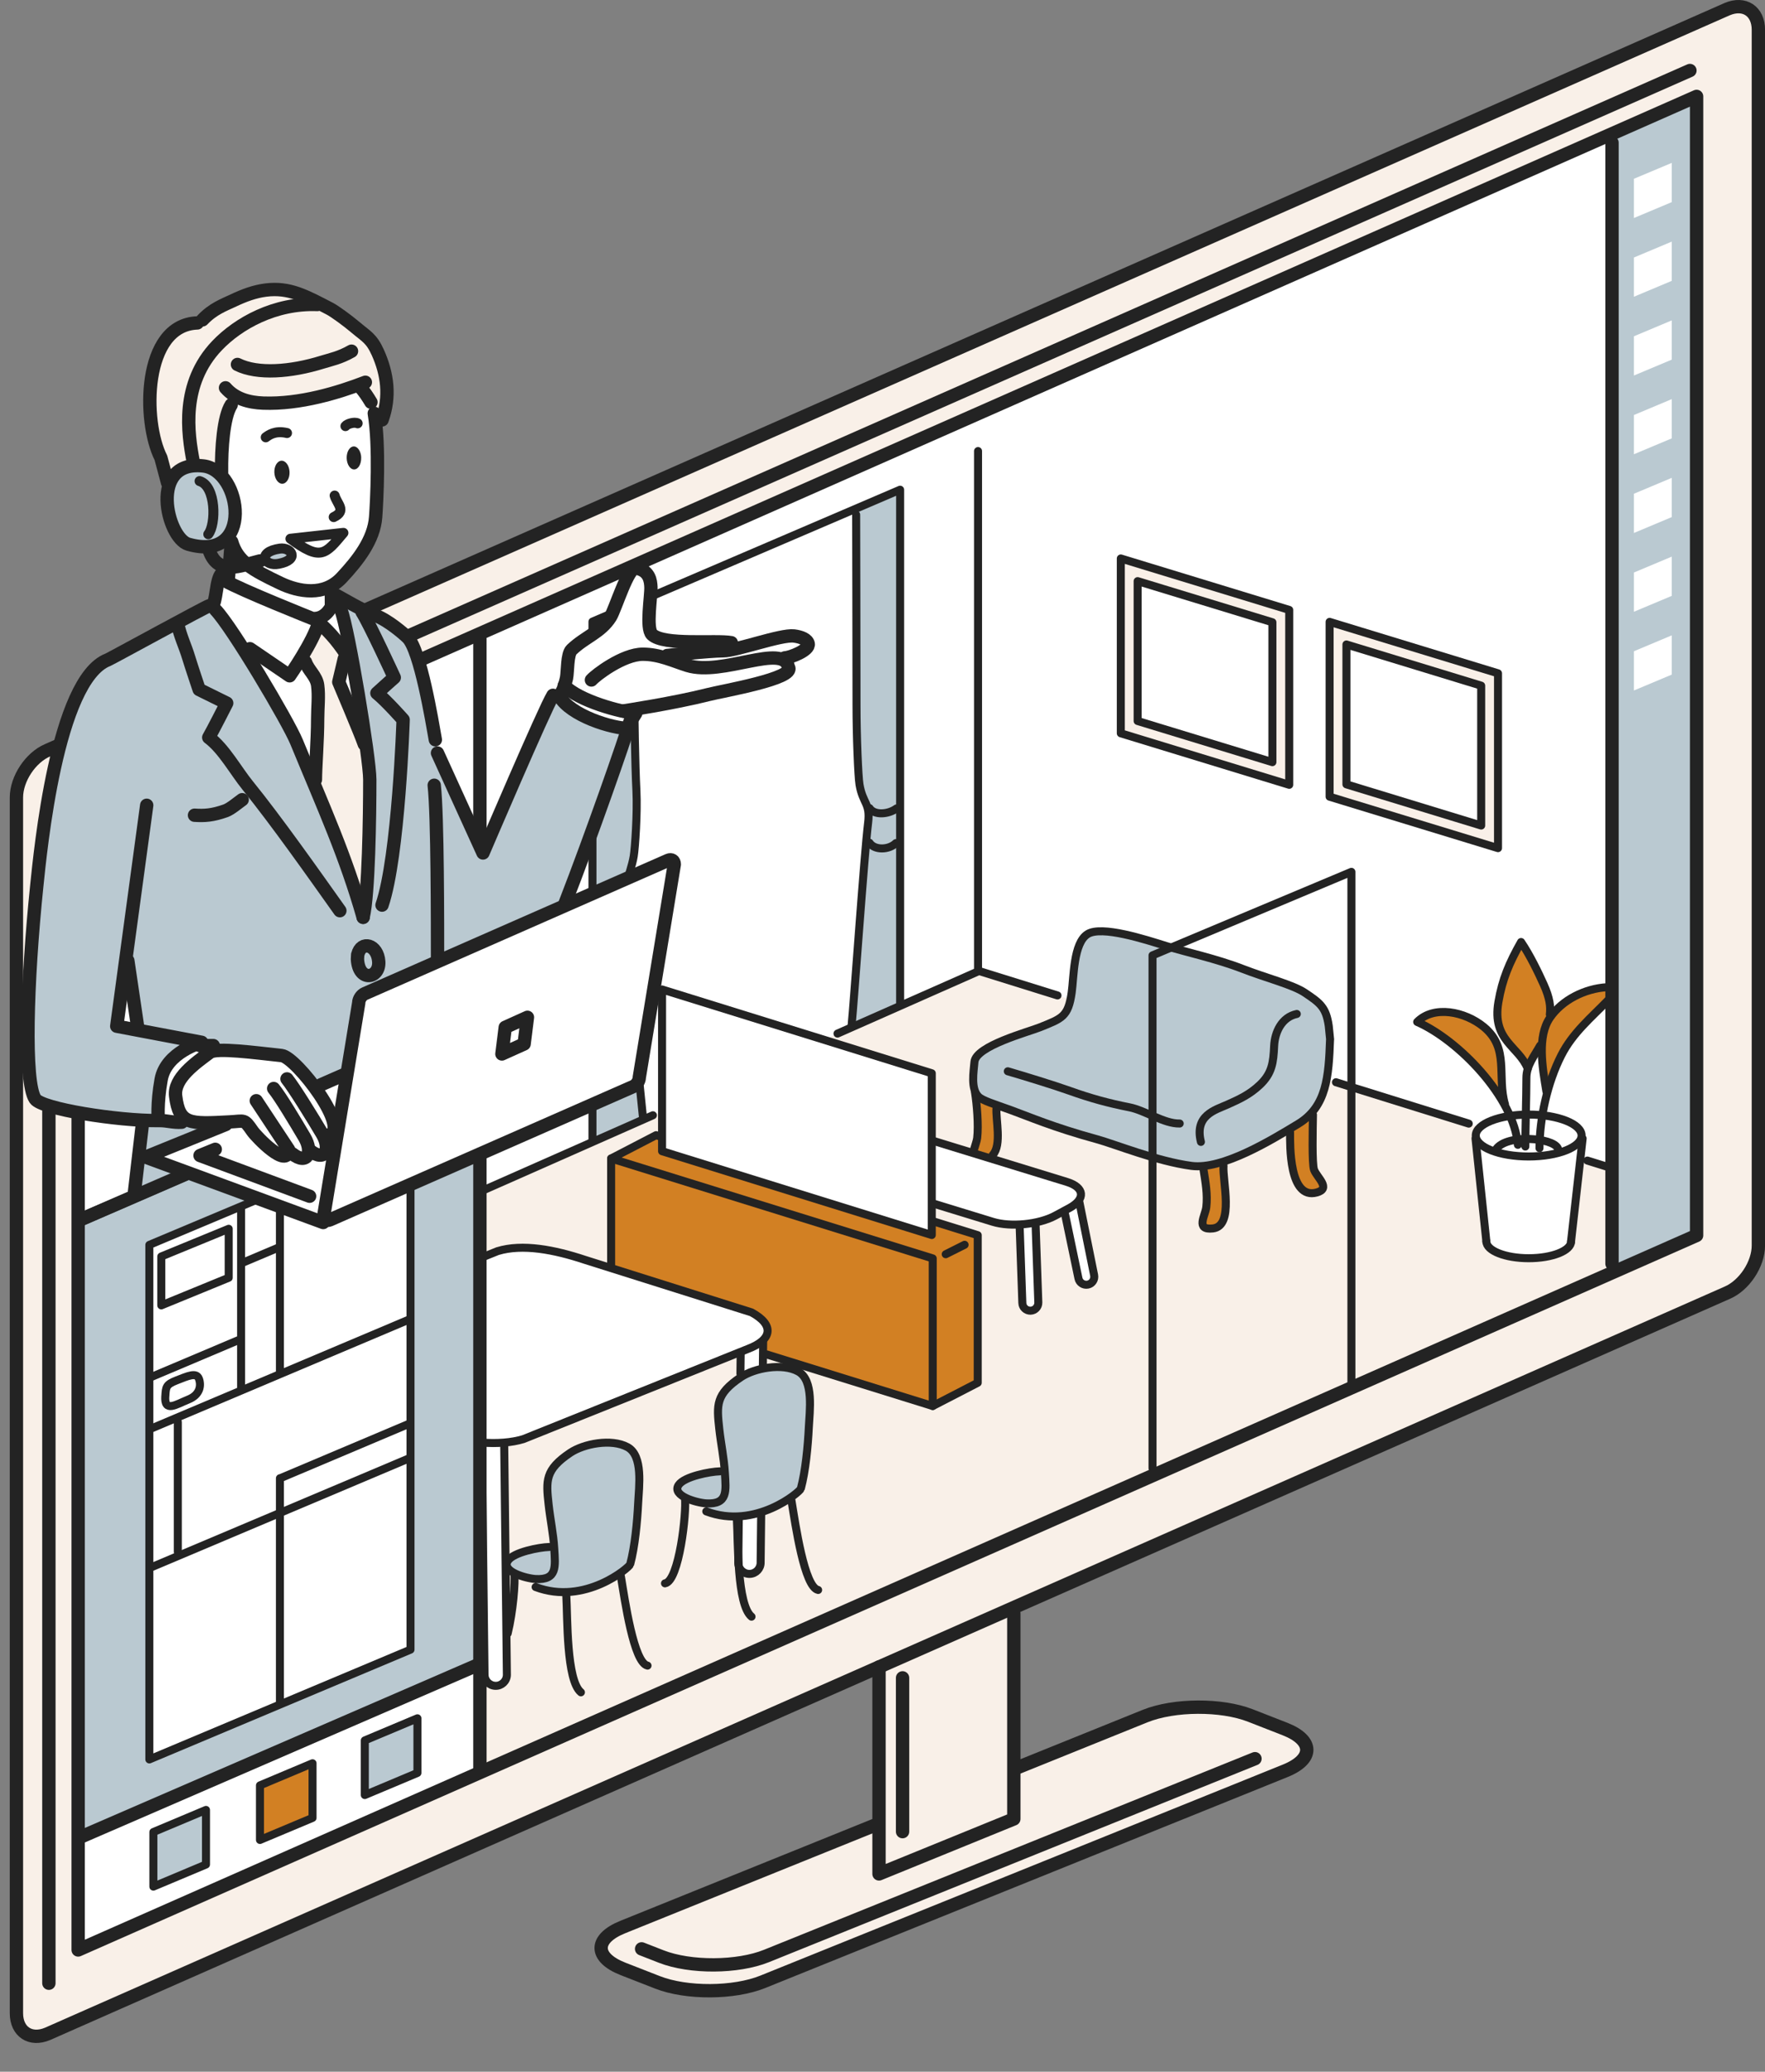 <?xml version="1.0" encoding="UTF-8"?>
<svg id="_レイヤー_2" data-name="レイヤー 2" xmlns="http://www.w3.org/2000/svg" viewBox="0 0 354.54 416.03">
  <rect x="0" y="0" width="354.54" height="416.03" fill="#808080" stroke="none"/>
  <defs>
    <style>
      .cls-1, .cls-2, .cls-3, .cls-4 {
        fill: none;
      }

      .cls-5 {
        fill: #f9f0e8;
      }

      .cls-6 {
        fill: #fff;
      }

      .cls-7 {
        fill: #bac9d1;
      }

      .cls-8 {
        fill: #d28023;
      }

      .cls-9 {
        fill: #232323;
      }

      .cls-2 {
        stroke-width: 2.68px;
      }

      .cls-2, .cls-3, .cls-4 {
        stroke: #232323;
        stroke-linecap: round;
        stroke-linejoin: round;
      }

      .cls-3 {
        stroke-width: 2.01px;
      }

      .cls-4 {
        stroke-width: 1.61px;
      }
    </style>
  </defs>
  <g id="_テキスト" data-name="テキスト">
    <g>
      <g>
        <path class="cls-5" d="m9.58,150.65L346.93,1.84c3.45-1.47,6.28.4,6.28,4.15v244.13c0,3.75-2.82,8.03-6.28,9.5l-143.27,63.2v32.44s26.37-10.65,26.37-10.65c5.8-2.34,15.32-2.39,21.14-.11l6.94,2.71c5.83,2.28,5.85,6.06.05,8.4l-104.94,42.37c-5.8,2.34-15.32,2.39-21.14.11l-6.94-2.71c-5.83-2.28-5.85-6.06-.05-8.4l51.48-20.78v-31.43S9.58,408.42,9.58,408.42c-3.45,1.47-6.28-.39-6.28-4.15v-244.13c0-3.75,2.82-8.03,6.28-9.5Z"/>
        <polygon class="cls-6" points="340.8 248.09 15.7 391.58 15.7 162.85 340.8 19.36 340.8 248.09"/>
        <polygon class="cls-5" points="196.69 195 323.8 234.6 324.1 255.12 96.4 355.71 97.02 239.05 196.7 194.97 196.69 195"/>
        <path class="cls-7" d="m127.84,158.8c-.54-10.7-.49-37.68-.49-37.68l-8.34,3.7-.13,104.21,10.7-4.24c-.54-5.35-3.91-34.89-4.68-41.12-.49-3.99,1.75-7.89,2.4-11.77.27-1.61.76-8.69.54-13.11Z"/>
        <path class="cls-7" d="m172.05,141.68c0,6.15.33,14.25.6,15.85.65,3.88,2.22,3.7,1.73,7.69-.77,6.23-2.8,35.5-3.33,40.85l9.81-4.24-.05-103.5-8.87,3.84s.11,28.79.11,39.5Z"/>
        <path class="cls-7" d="m208.87,206.32c4.48-1.8,5.71-2.12,6.41-6.97.45-3.13.32-9.98,3.21-11.77,2.81-1.74,11.46,1.05,15.79,2.41,3.73,1.17,10.11,2.55,15.25,4.55,4.82,1.87,10.17,3.21,12.57,4.82,3.1,2.07,4.28,2.94,4.82,6.69l.27,2.68c-.27,7.49-.66,13.5-6.42,16.99-5.32,3.22-15.15,9.25-21.4,8.43-6.95-.92-15.38-4.36-19-5.35-8.83-2.41-13.73-4.57-17.39-5.89-3.2-1.16-5.62-1.87-6.42-2.68-1.58-1.58-.97-4.93-.8-6.96.27-3.21,10.82-6.01,13.12-6.94Z"/>
        <path class="cls-8" d="m263.7,224.49c-.05,2.71-.18,9.26.27,10.43.59,1.56,3.48,3.75.53,4.55-5.58,1.53-5.35-9.58-5.35-12.05l4.55-2.94Z"/>
        <path class="cls-8" d="m241.76,234.93l4.01-.8c-.24,2.92,2.19,12.09-2.14,12.57-3.55.4-1.53-2.54-1.32-4.27.3-2.55-.17-5.1-.55-7.5Z"/>
        <path class="cls-8" d="m195.82,220.11l4.35,2.34c-.24,2.92,1.78,9.85-2.56,10.34-3.55.4-1.53-2.54-1.32-4.27.3-2.55-.09-6-.47-8.41Z"/>
        <path class="cls-6" d="m166.22,230.07l2.84-1.53c3.3-1.79,8.94-2.34,12.53-1.24l32.7,10.04c2.74.84,3.52,2.42,2.26,3.91l.28.25,2.94,14.58c.17.87-.39,1.72-1.26,1.89-.87.17-1.72-.39-1.89-1.26l-2.56-13.73-2.11,1.14c-1.15.62-2.57,1.09-4.1,1.39l.16.67.54,15.38c.02.89-.67,1.62-1.56,1.65-.89.02-1.63-.67-1.65-1.56l-.54-15.38.16-.38c-2,.12-3.97-.04-5.54-.53l-32.7-10.04c-3.59-1.1-3.82-3.46-.52-5.25Z"/>
        <polygon class="cls-8" points="131.79 227.96 196.4 248.04 196.4 277.68 187.36 282.35 122.76 262.28 122.76 232.64 131.79 227.96"/>
        <polygon class="cls-6" points="187.17 248.01 132.99 231.18 132.99 198.7 187.17 215.53 187.17 248.01"/>
        <path class="cls-6" d="m96.4,252.67l3.54-1.42c5.02-1.54,11.43-.29,17.54,1.74l33.47,10.55c3.32,1.8,4.04,3.84,2.35,5.54l-.52,44.68c.03,1.24-.94,2.27-2.18,2.31-1.24.04-2.28-.94-2.31-2.18l.49-42.41-43.65,17.52c-1.19.37-2.55.6-3.99.71l.13.23.54,46.43c-.03,1.24-1.07,2.22-2.31,2.18-1.24-.03-2.22-1.07-2.18-2.31l-.54-46.43.11-.12c-.17-.01-.33-.02-.5-.04v-36.97Z"/>
        <path class="cls-7" d="m136.31,298.22c1.16-1.73,6.37-2.69,8.23-2.74,0,0,1.08.4,1.07.27-.18-2.95-.79-5.81-1.13-8.83-.53-4.77-.74-6.96,4.35-10.37,2.71-1.82,8.27-2.9,11.5-1.14,3.19,1.74,2.3,7.93,2.14,11.24-.18,3.69-.64,8.76-1.61,12.31-.16.6-9.1,8.29-18.99,4.55,0,0,.19-1.6,0-1.61-1.85-.1-7.02-1.5-5.56-3.69Z"/>
        <path class="cls-7" d="m102.03,313.41c1.16-1.73,6.37-2.69,8.23-2.74,0,0,1.07.34,1.07.27-.18-2.95-.79-5.81-1.13-8.83-.53-4.76-.74-6.96,4.35-10.37,2.71-1.82,8.27-2.9,11.5-1.14,3.19,1.74,2.3,7.93,2.14,11.24-.18,3.69-.64,8.76-1.61,12.31-.16.6-9.1,8.29-18.99,4.55,0,0,.19-1.6,0-1.61-1.85-.1-7.02-1.5-5.56-3.69Z"/>
        <path class="cls-8" d="m311.35,204.36c2.53-3.7,7.33-6.01,11.92-6.13.69-.02.76,1.59.08,2.3-3.44,3.6-7.35,6.73-9.71,11.39-1.41,2.77-2.5,5.94-3.25,9.19l.24-1.97c-.8-4.82-1.87-10.97.73-14.77Z"/>
        <path class="cls-6" d="m296.44,228.03c0-2.33,4.76-4.21,10.63-4.21,5.87,0,10.63,1.89,10.63,4.21,0,.2.2.6.2.6l-2.33,20.67c0,1.86-3.81,3.37-8.51,3.37-4.7,0-8.51-1.51-8.51-3.37l-2.22-19.93c-.32-.4.1-.9.1-1.34Z"/>
        <path class="cls-8" d="m298.05,206.23c5.23,4.31,2.6,9.9,4.27,15.58l.21.65c-3.87-7.41-11.66-14.51-17.86-17.23,3.33-3.38,9.6-2.11,13.38,1Z"/>
        <path class="cls-8" d="m305.54,189.17c1.78,2.61,3.48,6.15,4.56,8.56,1.21,2.68,1.5,5.47,1.3,7.06l-4.52,9.8c-1.81-4.52-7.22-5.62-5.89-13.38.79-4.59,2.16-7.81,4.55-12.04Z"/>
        <polygon class="cls-5" points="267.08 159.99 300.91 170.32 300.91 135.21 267.08 124.88 267.08 159.99"/>
        <polygon class="cls-6" points="270.46 157.51 297.53 165.78 297.53 137.69 270.46 129.42 270.46 157.51"/>
        <polygon class="cls-5" points="225.14 147.26 258.97 157.6 258.97 122.48 225.14 112.15 225.14 147.26"/>
        <polygon class="cls-6" points="228.52 144.79 255.59 153.05 255.59 124.96 228.52 116.7 228.52 144.79"/>
        <polygon class="cls-7" points="16.23 368.89 96.81 334.27 96.81 210.46 16.23 245.09 16.23 368.89"/>
        <polygon class="cls-6" points="82.46 331.27 30 353.32 30 249.99 82.46 227.95 82.46 331.27"/>
        <polygon class="cls-7" points="83.85 356.03 73.28 360.47 73.28 349.5 83.85 345.06 83.85 356.03"/>
        <polygon class="cls-8" points="62.78 365.06 52.22 369.49 52.22 358.53 62.78 354.09 62.78 365.06"/>
        <polygon class="cls-7" points="41.38 374.42 30.81 378.86 30.81 367.9 41.38 363.46 41.38 374.42"/>
        <polygon class="cls-7" points="323.32 255.89 340.8 247.76 340.8 19.36 323.32 27.49 323.32 255.89"/>
        <polygon class="cls-6" points="335.81 40.59 328.21 43.78 328.21 35.9 335.81 32.71 335.81 40.59"/>
        <polygon class="cls-6" points="335.81 56.4 328.21 59.59 328.21 51.71 335.81 48.52 335.81 56.4"/>
        <polygon class="cls-6" points="335.81 72.22 328.21 75.41 328.21 67.53 335.81 64.34 335.81 72.22"/>
        <polygon class="cls-6" points="335.81 88.03 328.21 91.22 328.21 83.34 335.81 80.15 335.81 88.03"/>
        <polygon class="cls-6" points="335.81 103.84 328.21 107.03 328.21 99.15 335.81 95.96 335.81 103.84"/>
        <polygon class="cls-6" points="335.81 119.66 328.21 122.85 328.21 114.97 335.81 111.78 335.81 119.66"/>
        <polygon class="cls-6" points="335.81 135.47 328.21 138.66 328.21 130.78 335.81 127.59 335.81 135.47"/>
        <g>
          <g>
            <g>
              <path class="cls-4" d="m267.17,208.71c-.27,7.49-.66,13.5-6.42,16.99-5.32,3.22-15.15,9.25-21.4,8.43-6.95-.92-15.38-4.36-19-5.35-8.83-2.41-13.73-4.57-17.39-5.89-3.2-1.16-5.62-1.87-6.42-2.68-1.58-1.58-.97-4.93-.8-6.96.27-3.21,10.82-6.01,13.12-6.94,4.48-1.8,5.71-2.12,6.41-6.97.45-3.13.32-9.98,3.21-11.77,2.81-1.74,11.46,1.05,15.79,2.41,3.73,1.17,10.11,2.55,15.25,4.55,4.82,1.87,10.17,3.21,12.57,4.82,3.1,2.07,4.28,2.94,4.82,6.69l.27,2.68Z"/>
              <path class="cls-4" d="m260.49,203.62c-3.02.63-4.42,3.64-4.55,6.42-.15,3.33-.41,5.5-2.88,7.83-2.06,1.94-4.08,2.86-6.49,3.94-2.47,1.1-6.68,2.15-5.34,7.5"/>
              <path class="cls-4" d="m236.97,225.62c-3.16.07-6.93-2.64-10.12-3.26-4.14-.81-7.92-1.85-11.9-3.28-3.24-1.16-9.23-2.99-12.51-3.95"/>
              <path class="cls-4" d="m263.74,223.85c-.05,2.71-.22,9.9.22,11.07.59,1.56,3.48,3.75.53,4.55-5.58,1.53-5.35-9.58-5.35-12.05"/>
              <path class="cls-4" d="m245.77,234.12c-.24,2.92,2.19,12.09-2.14,12.57-3.55.4-1.53-2.54-1.32-4.27.3-2.55-.17-5.1-.55-7.5"/>
              <path class="cls-4" d="m195.68,230.75c.2-.75.53-1.58.61-2.23.3-2.55-.06-6.78-.44-9.18"/>
              <path class="cls-4" d="m200.17,222.45c-.2,2.38,1.11,7.43-.75,9.48"/>
            </g>
            <polyline class="cls-4" points="119.01 229.04 119.01 124.83 180.81 98.34 180.81 201.39"/>
            <path class="cls-4" d="m127.3,121.82s0,26.29.54,36.99c.22,4.42-.27,11.5-.54,13.11-.65,3.88-2.89,7.78-2.4,11.77.77,6.23,3.7,35.1,4.23,40.45"/>
            <path class="cls-4" d="m124.63,180.74c-.96,1.5-3.4,2.44-5.08,2.41"/>
            <path class="cls-4" d="m124.63,187.7c-1.04,2.23-3.7,2.17-4.82,2.14"/>
            <path class="cls-4" d="m171.98,103.36s.07,27.61.07,38.33c0,6.15.33,14.25.6,15.85.65,3.88,2.22,3.7,1.73,7.69-.77,6.23-2.8,35.5-3.33,40.85"/>
            <path class="cls-4" d="m174.66,162.28c.96,1.5,3.81,1.27,5.42.07"/>
            <path class="cls-4" d="m174.66,169.24c1,1.54,3.89,1.47,5.3.07"/>
            <g>
              <polyline class="cls-4" points="154.01 271.99 187.36 282.35 187.36 252.71 122.76 232.64 122.76 253.95"/>
              <polyline class="cls-4" points="132.44 228.16 131.79 227.96 122.76 232.64"/>
              <polyline class="cls-4" points="187.36 282.35 196.4 277.68 196.4 248.04 187.49 245.27"/>
              <line class="cls-4" x1="193.76" y1="249.97" x2="189.97" y2="251.87"/>
              <polygon class="cls-4" points="132.99 231.18 187.17 248.01 187.17 215.53 132.99 198.7 132.99 231.18"/>
            </g>
            <g>
              <path class="cls-4" d="m187.7,241.76l11.74,3.6c3.59,1.1,9.23.54,12.53-1.24l2.84-1.53c3.3-1.79,3.07-4.15-.52-5.25l-26.66-8.19"/>
              <path class="cls-4" d="m216.84,241.5l2.94,14.58c.17.87-.39,1.72-1.26,1.89-.87.17-1.72-.39-1.89-1.26l-2.69-12.87"/>
              <path class="cls-4" d="m208.03,246.18l.54,15.38c.02.89-.67,1.62-1.56,1.65-.89.02-1.63-.67-1.65-1.56l-.54-15.38"/>
            </g>
            <g>
              <path class="cls-4" d="m96.96,252.45l2.98-1.2c5.02-1.54,11.43-.29,17.54,1.74l33.47,10.55c4.62,2.5,4.23,5.48-.73,7.35l-45.08,18.1c-2.36.72-5.35.94-8.34.7"/>
              <path class="cls-4" d="m96.79,289.8l.54,46.43c-.03,1.24.94,2.27,2.18,2.31,1.24.04,2.28-.94,2.31-2.18l-.54-46.43"/>
              <line class="cls-4" x1="148.73" y1="275.86" x2="148.78" y2="271.68"/>
              <path class="cls-4" d="m152.9,304.11l-.11,9.64c.03,1.24-.94,2.27-2.18,2.31-1.24.04-2.28-.94-2.31-2.18l.1-8.76"/>
              <line class="cls-4" x1="153.3" y1="269.32" x2="153.24" y2="274.35"/>
            </g>
            <g>
              <path class="cls-4" d="m296.44,228.03c0,2.33,4.76,4.21,10.63,4.21s10.63-1.89,10.63-4.21-4.76-4.21-10.63-4.21c-5.87,0-10.63,1.89-10.63,4.21Z"/>
              <path class="cls-4" d="m298.57,249.3c0,1.86,3.81,3.37,8.51,3.37,4.7,0,8.51-1.51,8.51-3.37"/>
              <line class="cls-4" x1="317.91" y1="228.63" x2="315.58" y2="249.3"/>
              <line class="cls-4" x1="296.39" y1="228.63" x2="298.57" y2="249.3"/>
              <path class="cls-4" d="m322.77,198.25c-4.43.27-8.98,2.55-11.42,6.11-2.6,3.81-1.53,9.96-.73,14.77"/>
              <path class="cls-4" d="m309.24,230.57c.03-6.1,1.6-13.18,4.39-18.66,2.29-4.51,6.03-7.59,9.39-11.05"/>
              <path class="cls-4" d="m304.9,229.9c-.8-9.57-11.93-21.04-20.23-24.68,3.33-3.38,9.6-2.11,13.38,1,5.23,4.31,2.6,9.9,4.27,15.58"/>
              <path class="cls-4" d="m311.32,203.72c.2-1.59-.02-3.31-1.22-5.99-1.08-2.41-2.79-5.95-4.56-8.56-2.39,4.23-3.76,7.45-4.55,12.04-1.34,7.76,4.08,8.86,5.89,13.38"/>
              <path class="cls-4" d="m306.4,230.24c0-3.21.21-10.38.21-13.78,0-2.5,1.59-4.4,2.76-6.5"/>
              <path class="cls-4" d="m312.92,230.57c-1.07-2.14-10.2-2.84-12.37.17"/>
            </g>
            <polyline class="cls-4" points="231.51 294.85 231.51 191.85 271.46 175.08 271.46 278.08"/>
            <polygon class="cls-4" points="267.08 159.99 300.91 170.32 300.91 135.21 267.08 124.88 267.08 159.99"/>
            <polygon class="cls-4" points="270.46 157.51 297.53 165.78 297.53 137.69 270.46 129.42 270.46 157.51"/>
            <polygon class="cls-4" points="225.14 147.26 258.97 157.6 258.97 122.48 225.14 112.15 225.14 147.26"/>
            <polygon class="cls-4" points="228.52 144.79 255.59 153.05 255.59 124.96 228.52 116.7 228.52 144.79"/>
            <g>
              <path class="cls-4" d="m141.87,303.51c9.9,3.75,18.83-3.95,18.99-4.55.96-3.54,1.43-8.62,1.61-12.31.16-3.31,1.05-9.5-2.14-11.24-3.23-1.76-8.79-.68-11.5,1.14-5.09,3.41-4.87,5.6-4.35,10.37.33,3.01.95,5.88,1.13,8.83.22,3.66.64,6.39-3.74,6.15-1.85-.1-7.02-1.5-5.56-3.69,1.16-1.73,6.37-2.69,8.23-2.74"/>
              <path class="cls-4" d="m158.99,301.37c.8,4.82,2.58,17.35,5.35,17.92"/>
              <path class="cls-4" d="m148.02,305.12c.27,4.55,0,17.12,2.94,19.53"/>
              <path class="cls-4" d="m137.59,300.84c.35,2.8-1.15,16.68-4.01,17.12"/>
            </g>
            <g>
              <path class="cls-4" d="m107.59,318.7c9.9,3.75,18.83-3.95,18.99-4.55.96-3.54,1.43-8.62,1.61-12.31.16-3.31,1.05-9.5-2.14-11.24-3.23-1.76-8.79-.68-11.5,1.14-5.09,3.41-4.87,5.6-4.35,10.37.33,3.02.95,5.88,1.13,8.83.22,3.66.64,6.39-3.74,6.15-1.85-.1-7.02-1.5-5.56-3.69,1.16-1.73,6.37-2.69,8.23-2.74"/>
              <path class="cls-4" d="m124.72,316.56c.8,4.82,2.58,17.35,5.35,17.92"/>
              <path class="cls-4" d="m113.75,320.31c.27,4.55,0,17.12,2.94,19.53"/>
              <path class="cls-4" d="m103.31,316.03c.22,1.71-.26,7.59-1.33,11.99"/>
            </g>
            <line class="cls-4" x1="131.15" y1="223.96" x2="97.02" y2="239.05"/>
            <polyline class="cls-4" points="212.42 199.9 196.69 195 196.7 194.97 168.23 207.56"/>
            <line class="cls-4" x1="295.03" y1="225.64" x2="268.36" y2="217.33"/>
            <line class="cls-4" x1="323.8" y1="234.6" x2="318.86" y2="233.06"/>
            <line class="cls-4" x1="196.46" y1="194.92" x2="196.46" y2="90.58"/>
          </g>
          <polygon class="cls-2" points="15.7 391.58 340.8 248.09 340.8 19.36 15.7 162.85 15.7 391.58"/>
          <path class="cls-2" d="m3.3,404.27c0,3.75,2.82,5.62,6.28,4.15l337.35-148.81c3.45-1.47,6.28-5.74,6.28-9.5V5.99c0-3.75-2.82-5.62-6.28-4.15L9.58,150.65c-3.45,1.47-6.28,5.74-6.28,9.5v244.13Z"/>
          <path class="cls-2" d="m339.46,14.16L16.1,156.8c-3.45,1.47-6.28,5.74-6.28,9.5v231.96"/>
          <line class="cls-2" x1="96.4" y1="128.3" x2="96.4" y2="355.71"/>
          <line class="cls-2" x1="323.81" y1="28.65" x2="323.81" y2="253.78"/>
          <line class="cls-2" x1="95.73" y1="210.44" x2="16.23" y2="244.9"/>
          <line class="cls-2" x1="95.73" y1="334.44" x2="16.23" y2="368.89"/>
          <polyline class="cls-2" points="176.57 334.76 176.57 376.31 203.65 365.27 203.65 324.01"/>
          <line class="cls-2" x1="181.3" y1="336.94" x2="181.3" y2="367.82"/>
          <path class="cls-2" d="m175.63,366.57l-50.54,20.41c-5.8,2.34-5.78,6.12.05,8.4l6.94,2.71c5.83,2.28,15.34,2.23,21.14-.11l104.94-42.37c5.8-2.34,5.78-6.12-.05-8.4l-6.94-2.71c-5.83-2.28-15.34-2.23-21.14.11l-25.49,10.29"/>
          <path class="cls-2" d="m128.88,391.36l3.94,1.54c5.83,2.28,15.34,2.23,21.14-.11l98.13-39.62"/>
          <polygon class="cls-4" points="83.85 356.03 73.28 360.47 73.28 349.5 83.85 345.06 83.85 356.03"/>
          <polygon class="cls-4" points="62.78 365.06 52.22 369.49 52.22 358.53 62.78 354.09 62.78 365.06"/>
          <polygon class="cls-4" points="41.38 374.42 30.81 378.86 30.81 367.9 41.38 363.46 41.38 374.42"/>
          <g>
            <polygon class="cls-4" points="82.46 331.27 30 353.32 30 249.99 82.46 227.95 82.46 331.27"/>
            <line class="cls-4" x1="82.31" y1="264.93" x2="30.59" y2="286.78"/>
            <line class="cls-4" x1="82.31" y1="292.8" x2="30.59" y2="314.65"/>
            <line class="cls-4" x1="47.85" y1="269.14" x2="30.37" y2="276.53"/>
            <line class="cls-4" x1="55.76" y1="250.61" x2="48.59" y2="253.64"/>
            <polyline class="cls-4" points="81.98 286 56.3 296.85 56.23 296.85 56.23 341.85"/>
            <line class="cls-4" x1="56.23" y1="239.19" x2="56.23" y2="275.35"/>
            <line class="cls-4" x1="35.72" y1="285.55" x2="35.72" y2="311.64"/>
            <line class="cls-4" x1="48.43" y1="242.54" x2="48.43" y2="278.75"/>
            <polygon class="cls-4" points="45.94 256.59 32.4 262.14 32.4 252.32 45.94 246.76 45.94 256.59"/>
            <path class="cls-4" d="m33.2,280.39c-.21,3.33,2.13,1.66,4.64.65,2.36-.94,2.62-2.84,2.11-4.18s-2.22-.53-4.45.33c-2.17.84-2.18,1.34-2.29,3.19Z"/>
          </g>
          <rect class="cls-1" x="0" y="384.93" width="23.07" height="31.1"/>
        </g>
      </g>
      <g>
        <path class="cls-6" d="m114.36,135.85c.28-1.38-.48-4.48.47-5.38,2.7-2.58,5.84-3.45,7.78-6.55.98-1.57,3.54-10.1,5.09-9.84,2.81.47,2.98,2.67,3.04,3.75.11,1.77-1.06,8.36.23,9.6,2.38,2.28,12.82,1.07,15.92,1.64l.35,1.05c2.93-.17,9.67-2.69,12.23-2.4,1.47.17,2.7.69,2.87,1.58.26,1.31-3.68,2.8-4.68,2.81,0,0,.52.9.7,1.87,1.49,2.26-13.23,4.77-16.05,5.49-4.37,1.11-9.01,2.07-14.52,2.85,0,0-1.11,4.01-2.45,4.01-5.13,0-12.93-6.47-12.93-6.47l1.95-4.01Z"/>
        <path class="cls-6" d="m38.62,210.09c1.34-1,12.42.82,17.78,1.39,2.93.32,7.03,6.08,8.03,8.86,0,0,2.46,4.37,2.68,5.35.59,2.68-1.34,3.26-1.34,3.26,0,0,.59,2.09-.42,3.09s-3.18-.5-3.18-.5c0,0-.08.75-1.42.92-1.34.17-3.58-1.72-3.58-1.72-1,3.34-5.65-2.45-6.45-3.59-1.77-2.54-1.46-2.01-4.66-1.85-4.64.24-7.15-.77-9.21-.58-8.04.74-5.04-4.01-4.7-6.4.67-4.68,3.65-6.13,6.47-8.25Z"/>
        <path class="cls-6" d="m70.27,130.72s4,21.55,4,25.84c0,7.36-.22,22.96-1.34,27.65-3.57-12.49-7.83-21.75-13.38-35.23-1.71-4.14-7.36-15.61-7.36-15.61,5.43,0,13.9.9,18.07-2.65Z"/>
        <polygon class="cls-7" points="27.25 239.96 37.05 235.5 41.29 227.48 41.87 225.51 28.58 224.8 27.25 239.96"/>
        <path class="cls-7" d="m7.07,220.68c1.34,2.01,14.88,4.63,25.08,4.35,0,0-1.11-6.69.22-10.03s7.36-5.57,7.36-5.57l17.5,2.9,6.02,5.52,6.58-2.62,3.46-15.69,14.6-6.61s3.98,2.12,6.01,4.44c1.7,1.94,9.37,2.92,12.72-1.09,1.9-2.28,18.06-42.92,20.07-49.94,0,0-7.81-1.36-10.93-3.14-3.12-1.78-4.67-3.55-4.67-3.55l-13.82,30.32-8.47-15.61c-1.34-5.8-2.05-7.18-2.68-12.71l-2.68-11.37c-1.11-2.45-2.61-2.61-5.13-5.13-.67-.67-1.56-1.34-5.13-3.12-.97-.49-2.01,0-4.68-1.34l6.46,35.43-2.01,28.09-13.82-36.34-10.69-18.48-6.47-8.25s-19.8,11.18-20.29,11.37c-10.26,3.99-13.23,35.64-13.93,42.47-2.01,19.4-2.91,42.34-.67,45.7Zm16.39-14.6l2.01-15.38,2.45,16.5-4.46-1.11Z"/>
        <path class="cls-6" d="m73.73,79.66c-.02-.05-.98-1.95-1-2.01-.67-1.55-10.02,3.5-14.16,3.12-4.9-.45-8.03.67-11.7-.56l-2.07,8.56c-.85,1.76-.5,4.51-.28,8.14l-1.03.45c-5.83-.33-3,12.18,1.75,12.05l1.14-.45c.05.79-.62,7.03-.62,7.03l-2.01-.45-.89,5.8,16.05,25.64,14.27,35.9,1.11-27.2-5.08-32.29s-1.97-1.28-1.83-1.28c.29,0-.89-4.24-.89-4.24l1.45-1.31c2.63-2.47,5.13-4.87,6.43-9.02.84-2.68,1.64-16.55,1.15-23.55,0,0-.14-.61-1.77-4.33Z"/>
        <path class="cls-5" d="m63.81,144.31c0-2.17.29-4.54,0-6.69-.25-1.86-2.82-4.23-3.4-5.91l1.67-2.51,2.34-3.34,4.85,5.02-1.23,6.08s5.86,13.72,6.58,15.83l-1.84,29.43-9.42-25.64c0-2.45.45-8.03.45-12.26Z"/>
        <path class="cls-7" d="m40.84,93.57c7.83.88,10.25,19.51-3.01,15.72-4.3-1.23-8.05-16.96,3.01-15.72Z"/>
        <path class="cls-7" d="m56.19,110.18c2.33-.34,4.04,2.24-.19,3.04-2.97.61-4.47-2.36.19-3.04Z"/>
        <path class="cls-6" d="m69.61,215.88l2.45-14.49c0-.74.55-1.57,1.23-1.86l60.93-26.77c.68-.29,1.23.08,1.23.81l-7.03,42.77c0,.74-.55,1.57-1.23,1.86l-60.93,26.77c-.68.29-1.78-.33-1.78-.33-5.8-2.23-32.33-9.81-34.11-12.49.69-1.73,31.42-13.29,39.24-16.28Z"/>
        <path class="cls-5" d="m39.64,64.85l1.04-.61c2.13-2.23,4.22-2.96,6.26-3.92,2.1-.99,4.2-1.78,6.46-2.06,4.75-.6,8.01,1.24,12.86,3.75.95.49,3.55,2.38,5.08,3.68,2.24,1.9,3.27,2.24,4.56,5.12,1.92,4.28,2.54,8.85.85,13.52l-4.83-7c-5.3,1.93-12.32,3.89-19.04,3.64-1.5-.06-2.96-.29-4.29-.81l-2.16,1.16c-2.02,3.16-2.27,9.44-1.8,14.19,0,0-3.23-2.79-6.69-2.34-3.46.45-4.29,3.79-4.29,3.79l-1.34-5.02c-3.68-7.19-3.75-26.68,7.32-27.08Z"/>
        <g>
          <line class="cls-2" x1="66.56" y1="119" x2="66.57" y2="121.57"/>
          <path class="cls-2" d="m67.6,119.57c.93.47,4.94,2.92,7.84,4.03,2.63,1.01,5.8,3.79,6.47,4.46,2.52,2.52,4.87,16.7,5.54,20.49"/>
          <path class="cls-2" d="m29.47,161.71l-6.02,44.37,17.06,3.23s-7.14,1.95-8.14,7.47c-.89,4.91-.56,8.25-.56,8.25-8.19.06-23.41-2.34-24.75-4.35-2.24-3.36-1.67-23.41.33-42.81.71-6.83,4.01-41.38,14.27-45.37.63-.25,19.81-10.78,20.51-10.92"/>
          <path class="cls-2" d="m87.22,157.69c.69,6.03.67,28.09.67,35.23"/>
          <path class="cls-2" d="m37.83,109.29c13.26,3.79,10.84-14.84,3.01-15.72-11.06-1.24-7.31,14.49-3.01,15.72Z"/>
          <path class="cls-2" d="m118.8,136.55c.88-1,6.32-5.15,10.28-5.17,3.39-.02,6.23,1.39,9.03,2.26,7.01,2.17,19.32-4.58,20.26.34,1.49,2.26-13.23,4.77-16.05,5.49-7.03,1.78-17.07,3.29-17.07,3.29"/>
          <path class="cls-2" d="m157.67,132.1c1-.01,4.94-1.5,4.68-2.81-.18-.88-1.4-1.4-2.87-1.58-2.64-.31-11.55,2.98-14.22,2.98-2.77,0-11.24.94-11.24.94"/>
          <path class="cls-2" d="m126.68,144.54c-1.07,3.74-8.03,23.63-13.15,36.79"/>
          <path class="cls-2" d="m111.07,139.63c-1.66,2.66-14.05,31.66-14.05,31.66l-9.14-20.07"/>
          <path class="cls-2" d="m146.9,129.06c-3.1-.57-13.54.64-15.92-1.64-1.29-1.24-.13-7.83-.23-9.6-.06-1.08-.23-3.28-3.04-3.75-1.55-.26-4.11,8.27-5.09,9.84-1.95,3.1-5.08,3.97-7.78,6.55-.95.9-.77,4.35-1.05,5.74l-.47,1.87"/>
          <path class="cls-3" d="m40.09,96.61c3.34,1,3.33,8.7,1.75,10.67"/>
          <path class="cls-2" d="m63.75,61.15c-8.53-.33-15.89,3.79-20.13,8.23-7.36,7.69-5.91,17.61-4.79,23.41"/>
          <path class="cls-2" d="m52.21,112.64c-3.79.89-8.7,3.34-10.37-2.68"/>
          <path class="cls-3" d="m56.01,113.21c4.23-.8,2.51-3.37.19-3.04-4.66.67-3.16,3.65-.19,3.04"/>
          <path class="cls-2" d="m43.3,122.47c3.34,3.46,14.56,22.37,16.27,26.51,5.55,13.48,9.81,22.74,13.38,35.23"/>
          <path class="cls-2" d="m68.49,122.47c1.51,3.89,5.79,29.8,5.79,34.09,0,7.36-.22,22.96-1.34,27.65"/>
          <path class="cls-2" d="m51.48,221.04l6.5,9.83c-.17,4.01-6.47-2.58-7.26-3.72-1.77-2.54-1.46-2.01-4.66-1.85-7.95.42-10.07.56-10.78-5.19-.45-3.57,4.03-6.66,6.85-8.77,1.34-1,9.09.06,14.45.63,2.93.32,14.21,15.05,9.36,15.97"/>
          <path class="cls-2" d="m54.97,218.59c1.44,1.79,4.3,6.58,6.19,9.78,1.77,3,.59,5.69-2.42,3.34"/>
          <path class="cls-2" d="m57.65,216.66c1.44,1.79,5.2,7.88,7.09,11.08,1.77,3,.59,5.69-2.42,3.34"/>
          <line class="cls-2" x1="25.68" y1="192.92" x2="27.69" y2="206.52"/>
          <path class="cls-2" d="m126.68,146.32c-3.9,0-12.11-2.7-14.27-6.47"/>
          <path class="cls-2" d="m67.15,120.68c-.89,2.01-2.11,3.7-4.41,3.52,0,0-14.26-5.69-17.44-7.53"/>
          <path class="cls-2" d="m45.08,114.89c-1.66.18-1.49,5.01-2.23,6.47"/>
          <path class="cls-2" d="m70.27,132.5c-2.01-3.12-3.57-5.13-6.25-7.51-1.08,3.89-5.84,10.72-5.84,10.72l-7.98-5.44"/>
          <path class="cls-2" d="m72.73,122.91c1.48,2.3,6.47,13.15,6.47,13.15,0,0-2.36,2.09-3.49,3.13,1.93,1.55,5.27,5.34,5.27,5.34,0,0-.89,27.42-4.24,37.23"/>
          <path class="cls-2" d="m35.72,125.36c.44,2.3,1.48,4.35,2.18,6.69.49,1.63,2.1,6.42,2.1,6.42l5.54,2.73s-2.89,5.68-3.61,6.9c3.04,2.26,5.39,6.63,7.83,9.64,5.71,7.04,13.26,17.75,18.51,25.14"/>
          <path class="cls-2" d="m112.41,139.86c.34-.92.77-1.21.93-2.2,2.86,3.09,11.57,5.4,14.37,5.58-.39.71-.92,1.28-1.26,1.97"/>
          <path class="cls-2" d="m48.65,160.59c-.84.59-2.33,1.87-3.34,2.23-2.64.93-4.23,1.02-6.24.89"/>
          <path class="cls-2" d="m42.85,209.97h-2.68"/>
          <path class="cls-2" d="m36.5,225.36c-1.67.11-2.94-.33-4.35-.33"/>
          <path class="cls-2" d="m61.36,132.94c.58,1.68,2.2,2.82,2.45,4.68.29,2.15,0,4.52,0,6.69,0,4.24-.45,9.81-.45,12.26"/>
          <path class="cls-2" d="m69.16,132.28l-1.11,4.68s4.41,10.38,5.13,12.49"/>
          <path class="cls-2" d="m75.18,83c1.11,6.58.49,17.86.28,20.79-.33,4.66-3.61,8.78-6.82,12.22-3.55,3.8-8.64,2.86-12.34,1.1-5.67-2.7-8.62-4.36-9.76-8.33"/>
          <path class="cls-3" d="m67.22,99.52c.47,1.68,2.46,3.08-.19,4.32"/>
          <path class="cls-9" d="m58.16,94.76c.06,1.28-.58,2.34-1.42,2.38-.84.04-1.57-.96-1.63-2.24-.06-1.27.58-2.34,1.42-2.38.84-.04,1.58.96,1.63,2.24Z"/>
          <path class="cls-9" d="m72.55,91.93c.03,1.28-.6,2.33-1.4,2.34-.81.02-1.48-1-1.51-2.28-.03-1.27.6-2.32,1.41-2.34.8-.02,1.48,1,1.51,2.27Z"/>
          <path class="cls-3" d="m57.65,86.96c-2.42-.57-3.7.45-4.27.86"/>
          <path class="cls-3" d="m71.84,85.01c-.67-.33-2.12.11-2.45.56"/>
          <path class="cls-2" d="m46.44,81.3c-1.53,2.4-2,8.66-1.93,13.61"/>
          <path class="cls-3" d="m68.98,107.01c-3.64,4.34-4.53,5.68-10.64,1.18l10.64-1.18Z"/>
          <line class="cls-2" x1="46.36" y1="110.15" x2="45.82" y2="116.9"/>
          <path class="cls-2" d="m39.64,64.85c-11.07.39-11,19.89-7.32,27.08l1.34,5.02"/>
          <path class="cls-2" d="m40.68,64.23c2.13-2.23,4.22-2.96,6.26-3.92,2.1-.99,4.2-1.78,6.46-2.06,4.75-.6,8.01,1.24,12.86,3.75.95.49,3.55,2.38,5.08,3.68,2.24,1.9,3.27,2.24,4.56,5.12,1.92,4.28,2.54,8.85.85,13.52"/>
          <path class="cls-2" d="m45.3,77.88c1.92,2.21,4.69,2.96,7.58,3.07,7.36.27,15.09-2.1,20.51-4.19"/>
          <path class="cls-2" d="m72.28,77.65c.84.91,1.6,2.06,2.23,3.12"/>
          <path class="cls-2" d="m70.61,70.52c-2.34,1.34-4.16,1.68-5.88,2.21-6.33,1.97-13.02,2.47-17.03.46"/>
          <path class="cls-2" d="m71.86,191.71c.7-2.95,3.99-2.03,4.22,1.4.23,3.36-4.02,4.26-4.28-.5l.05-.9Z"/>
          <line class="cls-2" x1="28.58" y1="225.92" x2="27.02" y2="239.29"/>
        </g>
        <line class="cls-2" x1="37.19" y1="235.81" x2="16.23" y2="244.9"/>
        <path class="cls-2" d="m65.03,244.16c0,.74.55,1.1,1.23.81l60.93-26.77c.68-.29,1.23-1.13,1.23-1.86l7.03-42.77c0-.74-.55-1.1-1.23-.81l-60.93,26.77c-.68.29-1.23,1.13-1.23,1.86l-7.03,42.77Z"/>
        <polygon class="cls-2" points="100.82 211.65 105.28 209.64 105.95 204.29 101.49 206.3 100.82 211.65"/>
        <line class="cls-2" x1="64.49" y1="217.83" x2="68.94" y2="215.88"/>
        <polyline class="cls-2" points="64.92 245.5 29.24 232.36 45.37 225.81"/>
        <polyline class="cls-2" points="62.19 240.22 40.18 232.05 43.24 230.8"/>
      </g>
    </g>
  </g>
</svg>